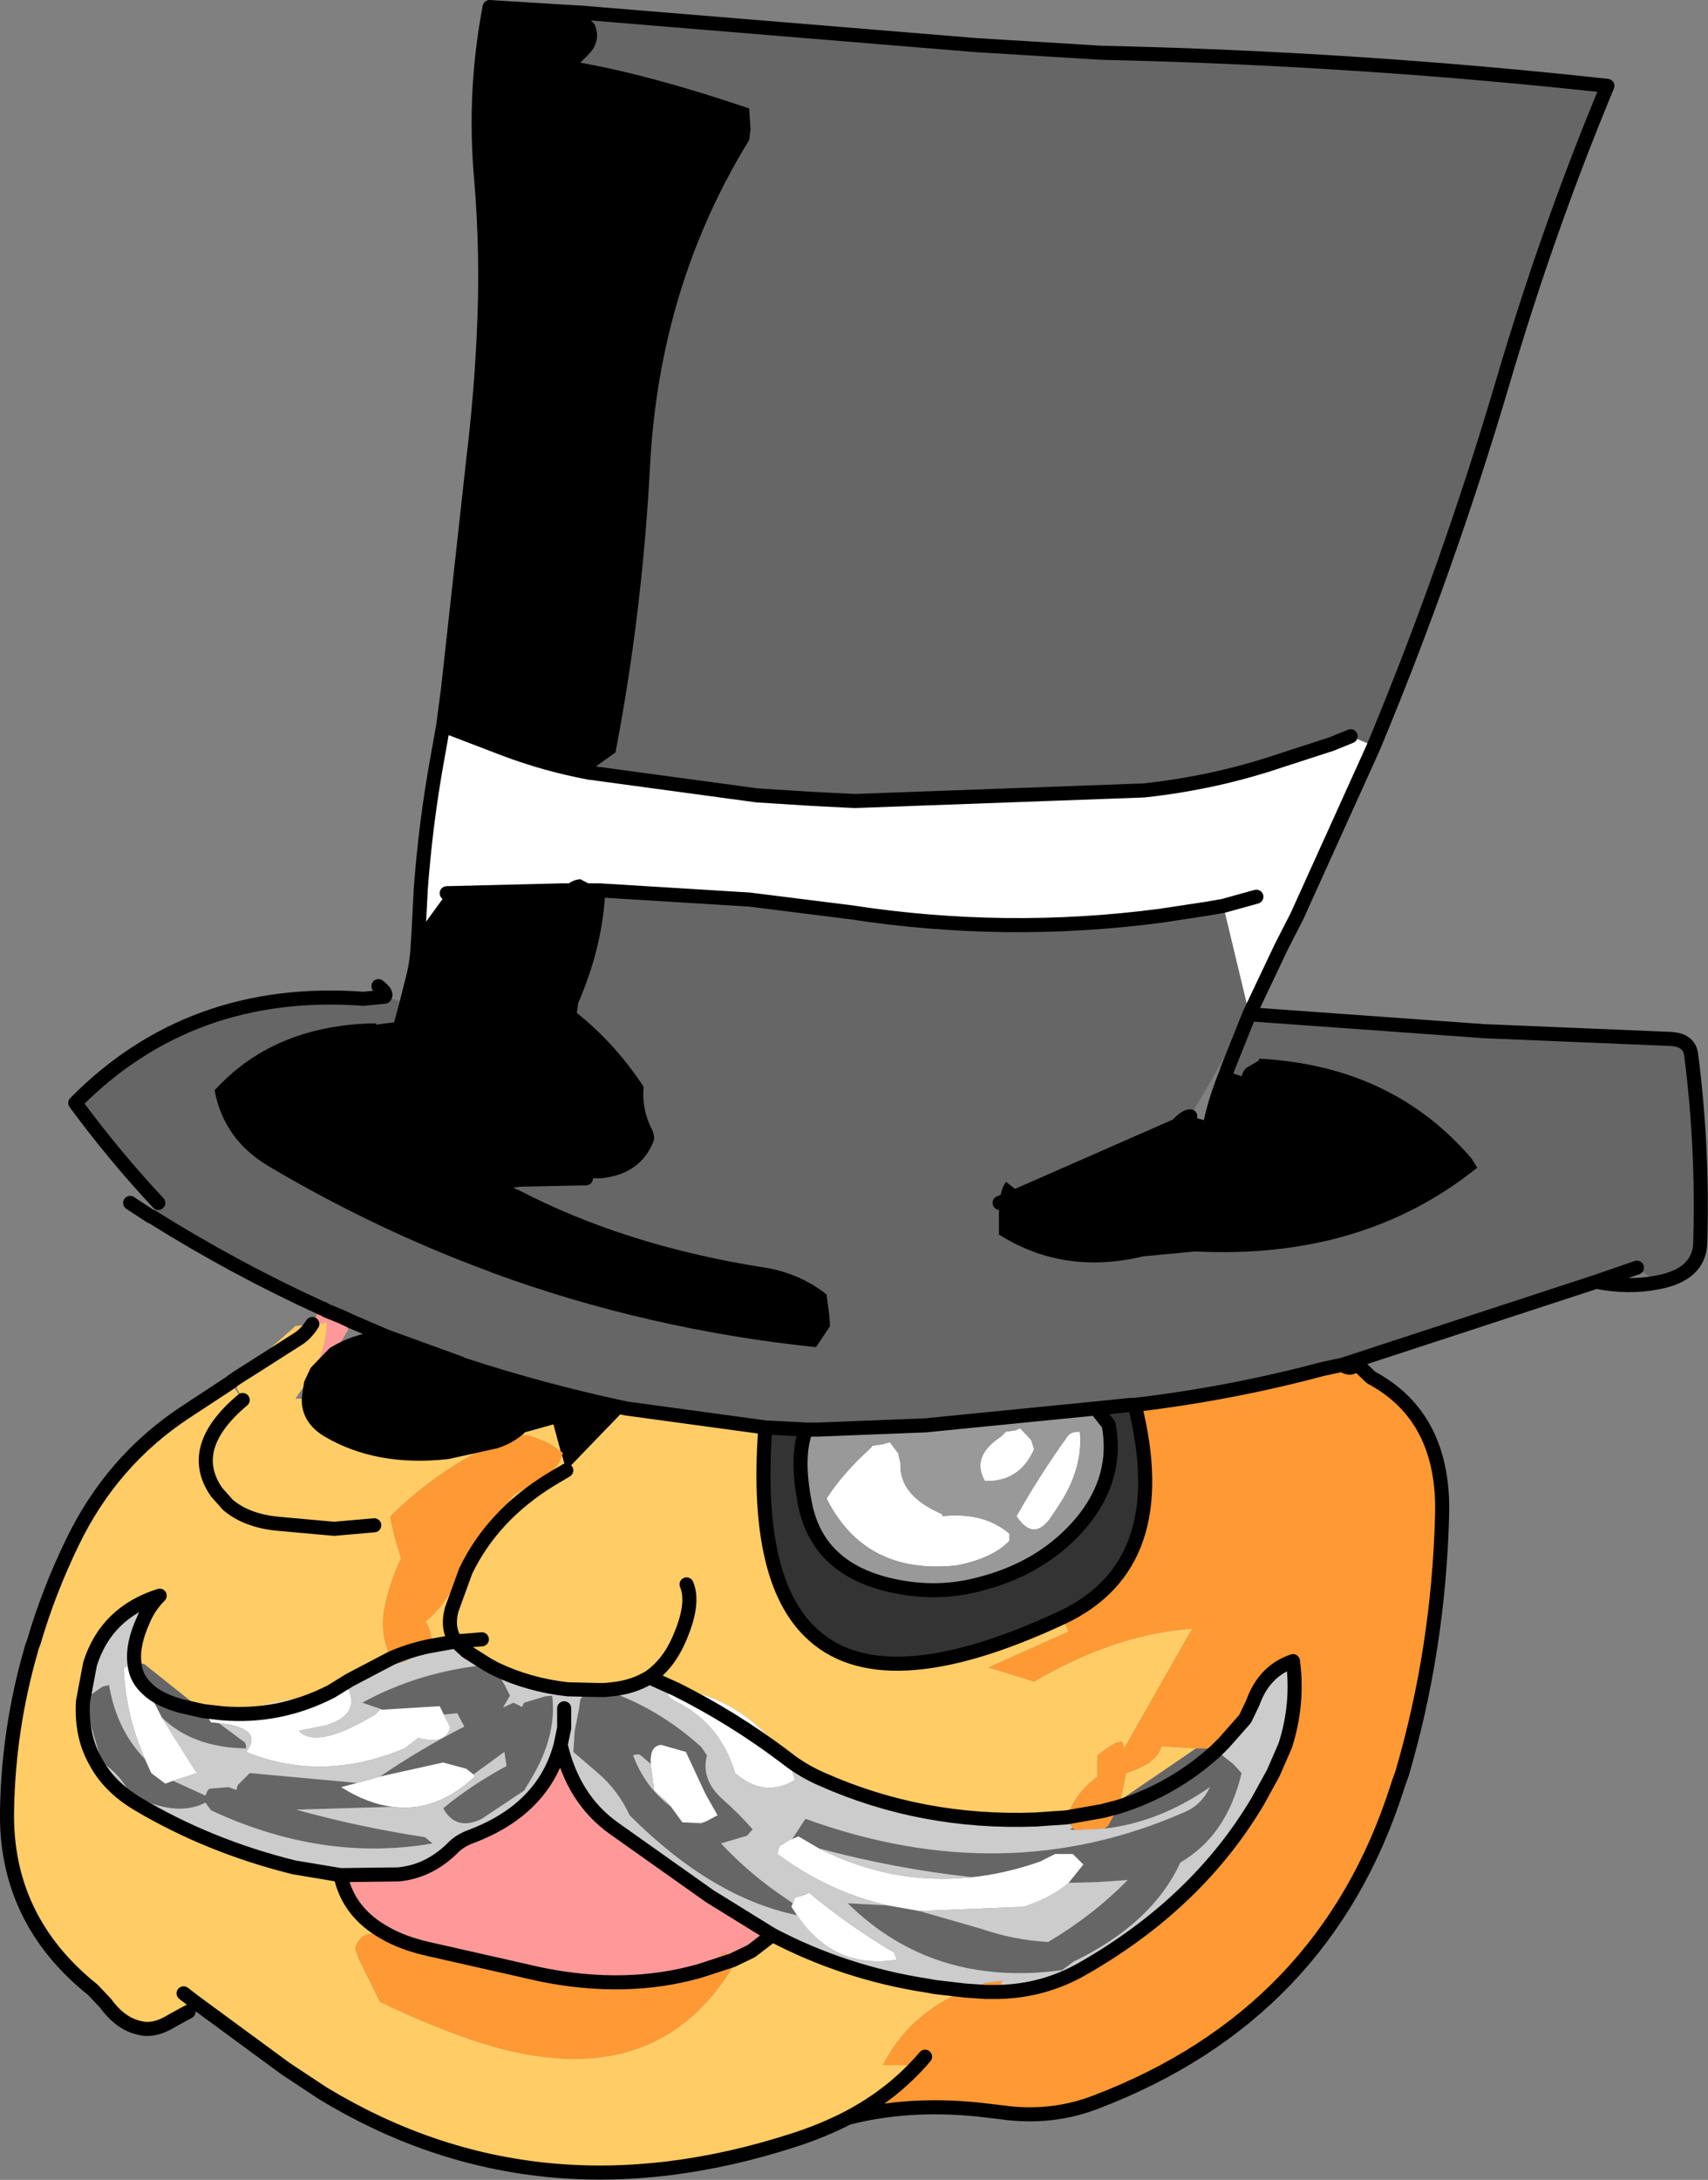 <?xml version="1.0" encoding="UTF-8" standalone="no"?>
<svg xmlns:xlink="http://www.w3.org/1999/xlink" height="154.85px" width="121.4px" xmlns="http://www.w3.org/2000/svg">
  <rect width="100%" height="100%" fill="#808080" stroke="none"/>
  <g transform="matrix(1.0, 0.0, 0.0, 1.0, 60.7, 77.4)">
    <path d="M-19.35 -76.5 L8.6 -74.2 17.6 -73.65 Q35.75 -73.25 53.55 -71.3 49.3 -61.1 46.1 -50.2 42.2 -37.0 36.95 -24.4 L35.3 -25.1 33.95 -24.55 30.4 -23.4 Q25.7 -21.8 20.6 -21.25 L0.05 -20.5 -2.95 -20.65 -6.9 -20.9 -18.7 -22.5 -18.7 -22.7 -16.95 -23.95 Q-15.05 -33.85 -14.5 -44.2 -13.85 -57.05 -7.45 -67.45 L-7.35 -68.2 -7.45 -69.7 Q-14.4 -72.05 -19.45 -72.95 L-18.95 -73.45 Q-17.9 -74.45 -18.45 -75.7 L-19.05 -76.3 -19.35 -76.5 M28.1 -5.35 L44.8 -4.15 58.0 -3.6 Q59.35 -3.55 59.5 -2.5 60.35 4.1 60.15 10.85 60.1 13.15 57.1 13.7 L55.65 12.65 52.75 13.65 36.55 18.95 34.7 19.55 33.3 19.85 Q26.75 21.6 19.95 22.4 L19.65 22.4 17.2 22.65 5.1 23.85 -2.5 24.15 -2.7 24.15 -3.4 24.15 -6.3 24.0 -16.2 22.65 Q-22.1 21.4 -27.75 19.55 L-28.1 19.4 -33.2 17.55 -35.65 16.5 -36.4 16.15 -36.95 15.55 -37.5 15.7 -37.75 15.55 -37.8 15.55 Q-44.05 12.7 -49.95 9.0 L-50.0 9.0 -49.45 8.05 Q-52.5 4.8 -55.35 0.95 -47.15 -7.35 -34.85 -6.45 L-33.35 -6.6 -31.8 -6.15 -32.15 -4.85 -33.75 -4.65 -33.95 -4.6 -33.95 -4.7 -34.45 -4.7 Q-41.35 -4.45 -45.45 0.05 -44.8 3.55 -41.6 5.45 -34.0 9.95 -25.85 12.95 L-25.75 13.0 Q-14.7 17.05 -2.7 18.3 L-1.7 16.8 -1.75 16.05 -1.95 14.55 Q-3.85 13.05 -6.3 12.65 -16.25 11.1 -23.9 7.1 L-23.95 7.1 -24.95 6.55 -23.75 6.4 -19.05 6.3 -17.95 6.3 Q-15.1 6.0 -14.2 3.55 -14.2 3.15 -14.35 2.85 -15.1 1.4 -14.95 -0.2 -16.95 -3.25 -19.7 -5.45 L-19.6 -6.15 Q-17.95 -9.95 -17.7 -13.7 L-18.05 -14.15 -7.45 -13.5 -0.25 -12.6 Q10.8 -10.9 21.8 -12.35 L25.1 -12.85 26.25 -13.05 28.1 -5.35 23.9 1.9 Q23.55 1.9 22.95 2.55 L11.9 7.4 11.95 7.5 11.9 7.4 10.8 6.55 Q10.55 6.9 10.45 7.35 L10.35 8.05 10.3 8.8 10.3 10.3 Q14.9 13.2 20.55 11.85 L24.25 11.5 Q36.15 12.1 44.3 5.55 L43.9 4.9 Q38.25 -1.7 28.8 -2.2 L28.75 -2.05 27.9 -1.55 Q27.65 -1.35 27.55 -0.95 L26.5 -1.3 26.5 -1.35 28.1 -5.35 M-26.05 40.85 L-25.7 40.8 -25.5 41.15 -26.05 40.85 -25.5 41.15 -24.8 42.35 -24.45 43.05 -24.95 43.9 -24.2 43.55 -23.6 43.85 -23.45 43.55 -21.95 43.1 -21.45 43.05 Q-21.1 45.95 -23.0 49.05 L-23.45 49.8 -26.45 51.8 Q-28.3 52.7 -29.2 51.05 -27.2 49.4 -24.7 48.05 L-24.85 47.05 -27.05 48.65 -27.55 48.25 -29.2 47.8 -33.7 48.8 Q-30.75 46.8 -27.7 45.25 L-28.2 44.3 -29.15 44.4 -29.45 43.8 -33.5 44.05 -34.95 43.55 Q-30.95 41.35 -26.05 40.85 M-18.3 42.65 L-17.95 42.55 -17.7 42.65 Q-13.95 43.9 -10.85 46.7 L-10.45 47.3 Q-10.9 49.0 -9.35 50.4 -8.2 51.4 -7.2 52.55 L-7.6 53.0 -9.45 53.55 Q-7.4 55.75 -4.85 57.45 L-4.35 57.8 -4.45 58.05 -4.05 58.65 Q-10.1 57.4 -15.95 51.55 -16.75 49.8 -18.2 48.55 L-19.95 47.05 -19.85 45.55 -19.55 44.0 -19.45 43.3 -19.15 42.95 -18.5 42.7 -18.3 42.65 -17.7 42.65 -18.3 42.65 M-32.75 50.95 L-39.65 51.15 Q-35.15 52.4 -30.5 53.1 L-29.95 53.55 Q-37.75 54.9 -45.7 51.2 L-46.1 50.65 Q-48.2 51.75 -51.45 50.05 -52.15 48.65 -53.45 47.8 L-54.6 44.0 -54.7 43.3 -53.4 42.4 -52.95 42.3 Q-52.4 45.5 -50.4 47.55 L-49.95 48.55 -48.95 49.3 -48.4 49.1 -46.1 50.15 -45.95 49.8 Q-45.85 49.65 -45.7 49.65 L-44.45 49.55 -43.9 49.75 -43.8 49.4 -42.95 48.55 -35.3 49.25 -36.45 49.55 Q-34.55 50.75 -32.75 50.95 M-51.3 41.0 L-51.35 40.9 -51.15 40.7 -50.45 40.8 -46.25 44.15 -45.75 44.5 -45.95 44.55 -45.7 44.95 -45.15 45.0 -43.4 46.3 Q-43.2 46.4 -43.2 46.8 -47.0 46.75 -49.2 44.6 L-50.25 42.55 -50.95 41.05 -51.1 41.05 -51.15 40.7 -51.1 41.05 -51.3 41.0 M-10.7 52.05 L-10.55 52.0 -9.7 51.55 -10.55 50.05 -11.95 47.05 -13.7 46.55 Q-14.4 46.6 -14.45 47.55 L-14.45 47.9 -15.15 47.3 Q-15.35 47.15 -15.7 47.3 -14.85 49.55 -13.0 50.95 L-12.2 52.05 -11.05 52.1 -10.9 52.15 -10.7 52.05 M-4.4 53.25 L-3.45 51.8 Q10.75 56.95 23.55 51.3 24.7 50.8 25.3 49.55 21.7 52.05 17.8 52.5 L18.05 52.3 18.5 51.5 18.8 50.95 18.95 50.45 24.3 46.8 25.05 46.8 25.55 46.8 25.75 46.95 26.95 47.9 27.55 48.55 Q26.5 53.0 23.2 54.9 21.2 59.25 15.6 61.95 L14.8 62.55 Q5.65 63.8 -0.45 57.8 L2.4 57.95 4.65 58.35 9.0 59.6 Q11.3 60.4 13.8 60.55 17.0 58.65 19.45 56.15 L17.3 56.3 15.25 56.35 16.3 55.05 15.55 54.3 14.3 54.3 13.2 54.85 Q10.75 55.7 8.4 55.95 2.9 55.35 -2.5 53.9 L-3.95 53.05 -4.4 53.25 M15.7 52.6 L15.3 52.55 15.55 52.45 15.7 52.6 M18.8 50.95 Q22.75 49.7 25.75 46.95 22.75 49.7 18.8 50.95 M-46.25 44.15 L-47.8 43.8 Q-49.45 43.35 -50.25 42.55 -49.45 43.35 -47.8 43.8 L-46.25 44.15" fill="#666666" fill-rule="evenodd" stroke="none"/>
    <path d="M26.5 -1.3 L27.55 -0.95 Q27.65 -1.35 27.9 -1.55 L28.75 -2.05 28.8 -2.2 Q38.25 -1.7 43.9 4.9 L44.3 5.55 Q36.15 12.1 24.25 11.5 L20.55 11.85 Q14.9 13.2 10.3 10.3 L10.3 8.8 10.35 8.05 10.45 7.35 Q10.55 6.9 10.8 6.55 L11.9 7.4 22.95 2.55 Q23.55 1.9 23.9 1.9 L25.35 2.3 Q25.7 0.65 26.5 -1.3 M-18.05 -14.15 L-17.7 -13.7 Q-17.95 -9.95 -19.6 -6.15 L-19.7 -5.45 Q-16.95 -3.25 -14.95 -0.2 -15.1 1.4 -14.35 2.85 -14.2 3.15 -14.2 3.55 -15.1 6.0 -17.95 6.3 L-19.05 6.3 -23.75 6.4 -24.95 6.55 -23.95 7.1 -23.9 7.1 Q-16.25 11.1 -6.3 12.65 -3.85 13.05 -1.95 14.55 L-1.75 16.05 -1.7 16.8 -2.7 18.3 Q-14.7 17.05 -25.75 13.0 L-25.85 12.95 Q-34.0 9.95 -41.6 5.45 -44.8 3.55 -45.45 0.05 -41.35 -4.45 -34.45 -4.7 L-33.95 -4.7 -33.95 -4.6 -33.75 -4.65 -32.15 -4.85 -31.8 -6.15 -31.45 -7.55 Q-31.05 -8.95 -31.0 -10.45 L-30.95 -11.2 -28.95 -13.95 -20.8 -14.15 Q-20.2 -14.9 -19.45 -14.95 L-18.3 -14.35 -18.05 -14.15 -20.8 -14.15 -18.05 -14.15 M-29.2 -25.85 L-28.85 -28.5 -27.05 -44.85 Q-26.5 -49.4 -26.3 -53.95 -26.05 -59.35 -26.5 -64.7 -27.05 -70.85 -25.9 -76.9 L-21.1 -76.6 -20.5 -76.8 -20.45 -76.95 -19.35 -76.5 -21.1 -76.6 -19.35 -76.5 -19.05 -76.3 -18.45 -75.7 Q-17.9 -74.45 -18.95 -73.45 L-19.45 -72.95 Q-14.4 -72.05 -7.45 -69.7 L-7.35 -68.2 -7.45 -67.45 Q-13.85 -57.05 -14.5 -44.2 -15.05 -33.85 -16.95 -23.95 L-18.7 -22.7 -18.7 -22.5 -18.75 -22.5 Q-21.95 -23.1 -24.85 -24.2 L-28.9 -25.75 -29.2 -25.85 M11.9 7.4 L11.95 7.5 11.9 7.4 10.35 8.05 11.9 7.4 M25.1 3.3 L25.35 2.3 25.1 3.3 M-20.2 22.95 L-21.3 23.25 -21.5 23.3 -21.3 23.25 -20.2 22.95 M-24.95 6.55 L-27.35 6.45 Q-29.05 6.2 -30.65 5.4 L-32.4 4.35 Q-34.15 3.1 -33.9 1.35 L-34.45 3.05 -33.9 1.35 -33.55 0.0 -32.95 -2.05 -32.15 -4.85 -32.95 -2.05 -33.55 0.0 -33.9 1.35 Q-34.15 3.1 -32.4 4.35 L-30.65 5.4 Q-29.05 6.2 -27.35 6.45 L-24.95 6.55 M-20.85 25.7 L-21.5 23.3 -23.65 23.9 -23.85 24.1 Q-24.55 24.7 -25.5 25.0 L-28.9 25.75 Q-33.85 26.3 -37.4 24.2 -38.8 23.35 -38.75 21.95 L-38.6 20.9 -38.2 20.05 -36.95 18.75 -36.5 18.5 Q-35.2 17.8 -33.2 17.55 L-28.1 19.4 -27.75 19.55 Q-22.1 21.4 -16.2 22.65 L-20.45 27.05 -20.75 26.0 -20.7 25.8 -20.85 25.7 M-22.8 22.7 Q-23.15 23.4 -23.65 23.9 -23.15 23.4 -22.8 22.7" fill="#000000" fill-rule="evenodd" stroke="none"/>
    <path d="M36.95 -24.4 L36.75 -23.95 31.5 -12.35 31.45 -12.25 30.35 -10.1 28.1 -5.35 26.25 -13.05 25.1 -12.85 21.8 -12.35 Q10.8 -10.9 -0.25 -12.6 L-7.45 -13.5 -18.05 -14.15 -18.3 -14.35 -19.45 -14.95 Q-20.2 -14.9 -20.8 -14.15 L-28.95 -13.95 -30.95 -11.2 -30.8 -14.1 -30.8 -14.15 Q-30.45 -18.95 -29.6 -23.6 L-29.2 -25.85 -28.9 -25.75 -24.85 -24.2 Q-21.95 -23.1 -18.75 -22.5 L-18.7 -22.5 -6.9 -20.9 -2.95 -20.65 0.05 -20.5 20.6 -21.25 Q25.7 -21.8 30.4 -23.4 L33.95 -24.55 35.3 -25.1 36.95 -24.4 M28.6 -13.7 L26.25 -13.05 28.6 -13.7 M-37.15 42.75 L-35.95 42.55 Q-35.1 44.4 -37.5 45.15 L-39.45 45.55 Q-38.2 46.9 -34.05 44.4 L-33.7 44.05 -33.5 44.05 -29.45 43.8 -29.15 44.4 -28.7 45.3 Q-29.05 46.6 -30.95 46.05 L-31.95 46.8 Q-37.8 49.25 -43.2 47.05 -41.9 45.35 -45.15 45.0 L-45.7 44.95 -45.95 44.55 -45.75 44.5 -44.95 44.3 -37.15 42.75 Q-40.85 44.65 -44.95 44.3 -40.85 44.65 -37.15 42.75 M-27.05 48.65 L-26.95 48.8 Q-29.7 51.35 -32.75 50.95 -34.55 50.75 -36.45 49.55 L-35.3 49.25 -33.7 48.8 -29.2 47.8 -27.55 48.25 -27.05 48.65 M-50.4 47.55 Q-51.75 44.45 -51.9 41.25 -51.95 40.9 -51.3 41.0 L-51.1 41.05 -50.95 41.05 -50.25 42.55 -49.2 44.6 -47.2 47.8 -46.7 48.55 -48.4 49.1 -48.95 49.3 -49.95 48.55 -50.4 47.55 M-12.65 42.6 L-12.45 42.55 Q-9.9 43.0 -7.95 44.35 -6.3 45.45 -5.05 47.3 L-4.4 48.4 -4.2 49.05 Q-6.4 50.35 -8.45 48.55 -9.5 45.05 -12.6 43.5 -13.8 42.9 -12.65 42.6 -8.65 44.6 -5.05 47.3 -8.65 44.6 -12.65 42.6 M-14.45 47.9 L-14.45 47.55 Q-14.4 46.6 -13.7 46.55 L-11.95 47.05 -10.55 50.05 -9.7 51.55 -10.55 52.0 -10.7 52.05 -11.05 52.1 -12.2 52.05 -13.0 50.95 -13.3 50.6 -14.2 49.8 -14.45 47.9 M-4.35 57.8 L-4.25 57.55 -4.2 57.4 -3.5 57.2 -3.2 57.05 Q-0.3 59.45 2.85 61.3 L3.05 61.8 Q-1.4 62.55 -4.05 58.65 L-4.45 58.05 -4.35 57.8 M14.55 29.55 L14.05 30.3 Q12.8 32.2 11.55 30.3 13.25 27.3 15.2 24.6 15.4 24.3 16.05 24.3 16.3 26.9 14.55 29.55 M1.3 25.3 L2.0 25.2 2.55 25.05 3.15 25.85 3.3 26.55 Q3.2 28.85 6.25 30.15 L6.3 30.3 Q9.25 30.0 11.05 31.55 L11.05 32.05 Q9.85 33.3 7.3 33.8 0.8 34.5 -1.95 29.05 -0.8 27.25 1.2 25.45 L1.3 25.3 M12.6 24.9 L12.8 25.55 Q11.75 27.9 9.3 27.8 8.3 26.05 10.45 24.65 L10.8 24.3 11.5 24.2 11.8 24.05 12.6 24.9 M2.4 57.95 Q-1.8 57.0 -5.45 54.3 L-5.3 53.75 -4.5 53.25 -4.4 53.25 -3.95 53.05 -2.5 53.9 Q2.7 56.55 8.4 55.95 10.75 55.7 13.2 54.85 L14.3 54.3 15.55 54.3 16.3 55.05 15.25 56.35 Q14.05 57.4 12.05 58.05 L4.65 58.35 2.4 57.95 M-51.1 41.05 Q-50.95 41.9 -50.25 42.55 -50.95 41.9 -51.1 41.05" fill="#ffffff" fill-rule="evenodd" stroke="none"/>
    <path d="M34.7 19.55 Q35.35 20.0 35.7 19.45 L36.75 20.45 Q42.0 23.25 41.8 30.25 41.55 39.75 38.95 48.6 L38.75 49.15 38.65 49.45 38.6 49.6 Q33.45 65.7 17.25 71.9 14.05 73.15 10.5 72.65 L8.8 72.45 Q3.8 71.95 -0.45 73.05 2.8 71.35 5.05 68.7 L4.9 68.75 4.3 69.3 2.05 69.3 Q3.9 65.65 7.9 64.0 L9.35 64.1 10.2 64.1 9.35 64.1 7.9 64.0 9.35 63.45 10.55 63.3 10.2 64.1 Q13.45 64.05 16.25 62.45 24.4 57.8 28.7 50.55 L29.8 48.55 30.65 46.6 Q31.6 43.65 31.2 40.6 29.15 41.3 28.35 43.55 L27.8 44.7 26.3 46.4 26.05 46.65 25.75 46.95 25.55 46.8 25.05 46.8 24.3 46.8 21.9 46.65 21.55 47.3 20.95 47.85 Q20.15 48.3 19.35 48.55 L18.95 50.45 18.8 50.95 18.5 51.5 18.05 52.3 17.8 52.5 15.7 52.6 15.55 52.45 15.05 51.8 15.1 51.7 Q15.75 49.95 17.3 48.8 L17.3 48.05 17.3 47.3 Q17.9 46.8 18.6 46.4 L19.05 46.3 19.1 46.45 19.2 46.75 19.4 46.45 23.6 39.05 24.05 38.3 Q18.65 38.65 12.8 42.05 L9.55 41.05 15.25 38.5 14.8 37.5 Q22.8 33.75 19.95 22.4 26.75 21.6 33.3 19.85 L34.7 19.55 M-32.9 40.4 Q-33.7 38.8 -33.4 36.95 -33.05 35.1 -32.2 33.3 L-32.65 31.8 -32.9 30.7 -32.95 30.3 Q-29.4 26.8 -24.75 24.75 L-24.45 24.55 -23.7 24.55 -23.2 24.55 Q-22.35 24.8 -21.55 25.2 L-20.85 25.7 -20.7 25.8 -20.75 26.0 Q-21.25 27.45 -23.15 28.2 L-24.2 28.8 -28.55 35.5 Q-29.3 36.8 -30.45 37.8 -30.2 38.15 -30.1 38.6 L-29.95 39.3 -30.25 39.55 -31.85 40.6 -32.7 40.8 -32.9 40.4 Q-31.65 39.85 -30.25 39.55 -31.65 39.85 -32.9 40.4 M-33.35 59.9 Q-32.05 60.65 -30.25 61.05 L-22.3 62.85 Q-16.2 64.1 -10.95 62.6 L-9.2 61.3 -8.65 61.85 -10.95 62.6 -8.65 61.85 -8.45 62.05 Q-14.25 71.9 -27.2 67.5 -30.5 66.35 -33.7 64.8 L-35.2 61.75 -35.45 61.05 Q-35.15 59.65 -33.45 60.05 L-33.35 59.9 M18.8 50.95 L17.65 51.25 15.1 51.7 17.65 51.25 18.8 50.95" fill="#ff9933" fill-rule="evenodd" stroke="none"/>
    <path d="M-0.45 73.05 Q-2.2 73.95 -4.2 74.6 -22.5 80.55 -37.75 71.3 L-40.4 69.55 -46.8 64.85 -47.3 65.5 -48.4 66.1 Q-49.75 66.95 -50.8 66.65 -52.15 66.35 -53.2 64.9 L-54.1 63.95 Q-60.35 58.95 -60.2 51.2 -60.1 45.4 -58.5 39.85 L-58.45 39.65 -58.4 39.5 -58.3 39.25 Q-57.25 35.65 -55.55 32.15 -52.75 26.35 -47.5 22.9 L-44.3 20.8 -43.45 22.05 -43.4 22.05 -43.85 21.25 -43.95 20.55 -43.9 20.5 -39.7 16.8 -38.5 16.65 -38.4 16.65 -37.45 16.55 Q-37.5 18.45 -38.55 20.3 L-39.7 21.95 -38.75 21.95 Q-38.8 23.35 -37.4 24.2 -33.85 26.3 -28.9 25.75 L-25.5 25.0 Q-24.55 24.7 -23.85 24.1 L-23.65 23.9 -21.5 23.3 -20.85 25.7 -21.55 25.2 Q-22.35 24.8 -23.2 24.55 L-23.7 24.55 -24.45 24.55 -24.75 24.75 Q-29.4 26.8 -32.95 30.3 L-32.9 30.7 -32.65 31.8 -32.2 33.3 Q-33.05 35.1 -33.4 36.95 -33.7 38.8 -32.9 40.4 L-35.85 41.95 -37.15 42.75 -44.95 44.3 -46.25 44.15 -50.45 40.8 -51.15 40.7 Q-51.3 39.4 -50.5 37.65 -50.1 36.7 -49.35 35.95 -53.15 37.15 -54.3 40.8 L-54.8 43.45 Q-54.95 45.85 -53.95 47.65 -53.0 49.5 -50.9 50.75 -45.85 53.75 -39.8 55.25 L-36.5 55.8 Q-35.95 58.45 -33.35 59.9 L-33.45 60.05 Q-35.15 59.65 -35.45 61.05 L-35.2 61.75 -33.7 64.8 Q-30.5 66.35 -27.2 67.5 -14.25 71.9 -8.45 62.05 L-8.65 61.85 -7.3 61.2 -5.8 60.05 Q-0.65 62.75 5.2 63.65 L5.75 63.75 7.9 64.0 Q3.9 65.65 2.05 69.3 L4.3 69.3 4.9 68.75 5.05 68.7 Q2.8 71.35 -0.45 73.05 M-20.75 26.0 L-20.45 27.05 -16.2 22.65 -6.3 24.0 Q-6.75 29.95 -5.7 33.8 -4.9 36.75 -3.2 38.45 1.85 43.55 14.8 37.5 L15.25 38.5 9.55 41.05 12.8 42.05 Q18.65 38.65 24.05 38.3 L23.6 39.05 19.4 46.45 19.2 46.75 19.1 46.45 19.05 46.3 18.6 46.4 Q17.9 46.8 17.3 47.3 L17.3 48.05 17.3 48.8 Q15.75 49.95 15.1 51.7 L12.9 51.85 Q4.85 52.15 -2.25 49.0 -3.65 48.4 -4.85 47.45 L-5.05 47.3 Q-6.3 45.45 -7.95 44.35 -9.9 43.0 -12.45 42.55 L-12.65 42.6 -14.55 41.75 Q-15.7 42.45 -17.2 42.6 L-17.7 42.65 -17.95 42.55 -18.3 42.65 -20.35 42.6 Q-23.1 42.3 -25.5 41.15 L-25.7 40.8 -26.05 40.85 -27.55 39.9 -28.3 39.2 -30.25 39.55 -29.95 39.3 -30.1 38.6 Q-30.2 38.15 -30.45 37.8 -29.3 36.8 -28.55 35.5 L-24.2 28.8 -23.15 28.2 Q-21.25 27.45 -20.75 26.0 M-26.45 39.05 L-28.3 39.2 Q-28.95 38.3 -28.6 36.95 L-27.6 34.2 Q-25.7 30.25 -21.55 27.7 L-20.45 27.05 -21.55 27.7 Q-25.7 30.25 -27.6 34.2 L-28.6 36.95 Q-28.95 38.3 -28.3 39.2 L-26.45 39.05 M-11.9 35.15 Q-11.3 36.55 -12.5 39.2 -13.25 40.85 -14.55 41.75 -13.25 40.85 -12.5 39.2 -11.3 36.55 -11.9 35.15 M-43.9 20.5 L-42.4 19.55 -39.5 17.7 Q-38.95 17.35 -38.5 16.65 -38.95 17.35 -39.5 17.7 L-42.4 19.55 -43.9 20.5 M-34.1 30.95 L-36.95 31.2 -40.85 30.85 Q-43.15 30.65 -44.5 29.5 L-45.3 28.6 Q-47.5 25.45 -43.45 22.05 -47.5 25.45 -45.3 28.6 L-44.5 29.5 Q-43.15 30.65 -40.85 30.85 L-36.95 31.2 -34.1 30.95 M18.95 50.45 L19.35 48.55 Q20.15 48.3 20.95 47.85 L21.55 47.3 21.9 46.65 24.3 46.8 18.95 50.45 M-46.8 64.85 L-47.65 64.2 -46.8 64.85" fill="#ffcc66" fill-rule="evenodd" stroke="none"/>
    <path d="M-38.4 16.65 L-38.4 16.55 -38.2 16.05 -38.15 15.9 -37.5 15.7 -36.95 15.55 -36.4 16.15 -37.5 15.7 -36.4 16.15 -36.3 16.35 -35.95 17.05 -36.95 18.75 -38.2 20.05 -38.55 20.3 Q-37.5 18.45 -37.45 16.55 L-38.4 16.65 M-36.5 55.8 L-32.4 55.75 Q-30.15 55.55 -28.4 53.75 -27.9 53.3 -27.2 53.05 -22.05 51.1 -20.85 46.55 -19.95 50.4 -17.1 52.45 L-10.25 57.3 -5.8 60.05 -7.3 61.2 -8.65 61.85 -9.2 61.3 -10.95 62.6 Q-16.2 64.1 -22.3 62.85 L-30.25 61.05 Q-32.05 60.65 -33.35 59.9 -35.95 58.45 -36.5 55.8" fill="#ff9999" fill-rule="evenodd" stroke="none"/>
    <path d="M-30.25 39.55 L-28.3 39.2 -27.55 39.9 -26.05 40.85 Q-30.95 41.35 -34.95 43.55 L-33.5 44.05 -33.7 44.05 -34.05 44.4 Q-38.2 46.9 -39.45 45.55 L-37.5 45.15 Q-35.1 44.4 -35.95 42.55 L-37.15 42.75 -35.85 41.95 -32.9 40.4 -32.7 40.8 -31.85 40.6 -30.25 39.55 M-25.5 41.15 Q-23.1 42.3 -20.35 42.6 L-18.3 42.65 -18.5 42.7 -19.15 42.95 -19.45 43.3 -19.55 44.0 -19.85 45.55 -19.95 47.05 -18.2 48.55 Q-16.75 49.8 -15.95 51.55 -10.1 57.4 -4.05 58.65 -1.4 62.55 3.05 61.8 L2.85 61.3 Q-0.3 59.45 -3.2 57.05 L-3.5 57.2 -4.2 57.4 -4.25 57.55 -4.35 57.8 -4.85 57.45 Q-7.4 55.75 -9.45 53.55 L-7.6 53.0 -7.2 52.55 Q-8.2 51.4 -9.35 50.4 -10.9 49.0 -10.45 47.3 L-10.85 46.7 Q-13.95 43.9 -17.7 42.65 L-17.2 42.6 Q-15.7 42.45 -14.55 41.75 L-12.65 42.6 Q-13.8 42.9 -12.6 43.5 -9.5 45.05 -8.45 48.55 -6.4 50.35 -4.2 49.05 L-4.4 48.4 -5.05 47.3 -4.85 47.45 Q-3.65 48.4 -2.25 49.0 4.85 52.15 12.9 51.85 L15.1 51.7 15.05 51.8 15.55 52.45 15.3 52.55 15.7 52.6 17.8 52.5 Q21.7 52.05 25.3 49.55 24.7 50.8 23.55 51.3 10.75 56.95 -3.45 51.8 L-4.4 53.25 -4.5 53.25 -5.3 53.75 -5.45 54.3 Q-1.8 57.0 2.4 57.95 L-0.45 57.8 Q5.65 63.8 14.8 62.55 L15.6 61.95 Q21.2 59.25 23.2 54.9 26.5 53.0 27.55 48.55 L26.95 47.9 25.75 46.95 26.05 46.65 26.3 46.4 27.8 44.7 28.35 43.55 Q29.15 41.3 31.2 40.6 31.6 43.65 30.65 46.6 L29.8 48.55 28.7 50.55 Q24.4 57.8 16.25 62.45 13.45 64.05 10.2 64.1 L10.55 63.3 9.35 63.45 7.9 64.0 5.75 63.75 5.2 63.65 Q-0.65 62.75 -5.8 60.05 L-10.25 57.3 -17.1 52.45 Q-19.95 50.4 -20.85 46.55 -22.05 51.1 -27.2 53.05 -27.9 53.3 -28.4 53.75 -30.15 55.55 -32.4 55.75 L-36.5 55.8 -39.8 55.25 Q-45.85 53.75 -50.9 50.75 -53.0 49.5 -53.95 47.65 -54.95 45.85 -54.8 43.45 L-54.3 40.8 Q-53.15 37.15 -49.35 35.95 -50.1 36.7 -50.5 37.65 -51.3 39.4 -51.15 40.7 L-51.35 40.9 -51.3 41.0 Q-51.95 40.9 -51.9 41.25 -51.75 44.45 -50.4 47.55 -52.4 45.5 -52.95 42.3 L-53.4 42.4 -54.7 43.3 -54.6 44.0 -53.45 47.8 Q-52.15 48.65 -51.45 50.05 -48.2 51.75 -46.1 50.65 L-45.7 51.2 Q-37.75 54.9 -29.95 53.55 L-30.5 53.1 Q-35.15 52.4 -39.65 51.15 L-32.75 50.95 Q-29.7 51.35 -26.95 48.8 L-27.05 48.65 -24.85 47.05 -24.7 48.05 Q-27.2 49.4 -29.2 51.05 -28.3 52.7 -26.45 51.8 L-23.45 49.8 -23.0 49.05 Q-21.1 45.95 -21.45 43.05 L-21.95 43.1 -23.45 43.55 -23.6 43.85 -24.2 43.55 -24.95 43.9 -24.45 43.05 -24.8 42.35 -25.5 41.15 M-20.6 43.95 L-20.6 45.35 -20.85 46.55 -20.6 45.35 -20.6 43.95 M-29.15 44.4 L-28.2 44.3 -27.7 45.25 Q-30.75 46.8 -33.7 48.8 L-35.3 49.25 -42.95 48.55 -43.8 49.4 -43.9 49.75 -44.45 49.55 -45.7 49.65 Q-45.85 49.65 -45.95 49.8 L-46.1 50.15 -48.4 49.1 -46.7 48.55 -47.2 47.8 -49.2 44.6 Q-47.0 46.75 -43.2 46.8 -43.2 46.4 -43.4 46.3 L-45.15 45.0 Q-41.9 45.35 -43.2 47.05 -37.8 49.25 -31.95 46.8 L-30.95 46.05 Q-29.05 46.6 -28.7 45.3 L-29.15 44.4 M-46.25 44.15 L-44.95 44.3 -45.75 44.5 -46.25 44.15 M-10.7 52.05 L-10.9 52.15 -11.05 52.1 -10.7 52.05 M-13.0 50.95 Q-14.85 49.55 -15.7 47.3 -15.35 47.15 -15.15 47.3 L-14.45 47.9 -14.2 49.8 -13.3 50.6 -13.0 50.95 M-2.5 53.9 Q2.9 55.35 8.4 55.95 2.7 56.55 -2.5 53.9 M15.25 56.35 L17.3 56.3 19.45 56.15 Q17.0 58.65 13.8 60.55 11.3 60.4 9.0 59.6 L4.65 58.35 12.05 58.05 Q14.05 57.4 15.25 56.35" fill="#cccccc" fill-rule="evenodd" stroke="none"/>
    <path d="M14.8 37.5 Q1.85 43.55 -3.2 38.45 -4.9 36.75 -5.7 33.8 -6.75 29.95 -6.3 24.0 L-3.4 24.15 Q-4.15 26.0 -3.5 29.35 -2.65 33.9 2.35 35.15 5.6 35.95 8.65 35.2 13.45 34.05 16.25 30.65 18.8 27.5 18.1 23.8 L17.2 22.65 19.65 22.4 19.95 22.4 Q22.8 33.75 14.8 37.5" fill="#333333" fill-rule="evenodd" stroke="none"/>
    <path d="M14.55 29.55 Q16.3 26.9 16.05 24.3 15.4 24.3 15.2 24.6 13.25 27.3 11.55 30.3 12.8 32.2 14.05 30.3 L14.55 29.55 M17.2 22.65 L18.1 23.8 Q18.8 27.5 16.25 30.65 13.45 34.05 8.65 35.2 5.6 35.95 2.35 35.15 -2.65 33.9 -3.5 29.35 -4.15 26.0 -3.4 24.15 L-2.7 24.15 -2.5 24.15 5.1 23.85 17.2 22.65 M12.6 24.9 L11.8 24.05 11.5 24.2 10.8 24.3 10.45 24.65 Q8.3 26.05 9.3 27.8 11.75 27.9 12.8 25.55 L12.6 24.9 M1.3 25.3 L1.2 25.45 Q-0.8 27.25 -1.95 29.05 0.8 34.5 7.3 33.8 9.85 33.3 11.05 32.05 L11.05 31.55 Q9.25 30.0 6.3 30.3 L6.25 30.15 Q3.2 28.85 3.3 26.55 L3.15 25.85 2.55 25.05 2.0 25.2 1.3 25.3" fill="#999999" fill-rule="evenodd" stroke="none"/>
    <path d="M-19.35 -76.5 L8.6 -74.2 17.6 -73.65 Q35.75 -73.25 53.55 -71.3 49.3 -61.1 46.1 -50.2 42.2 -37.0 36.95 -24.4 L36.75 -23.95 31.5 -12.35 31.45 -12.25 30.35 -10.1 28.1 -5.35 44.8 -4.15 58.0 -3.6 Q59.35 -3.55 59.5 -2.5 60.35 4.1 60.15 10.85 60.1 13.15 57.1 13.7 55.05 14.1 52.75 13.65 L36.55 18.95 34.7 19.55 Q35.35 20.0 35.7 19.45 L36.75 20.45 Q42.0 23.25 41.8 30.25 41.55 39.75 38.95 48.6 L38.75 49.15 38.65 49.45 38.6 49.6 Q33.45 65.7 17.25 71.9 14.05 73.15 10.5 72.65 L8.8 72.45 Q3.8 71.95 -0.45 73.05 -2.2 73.95 -4.2 74.6 -22.5 80.55 -37.75 71.3 L-40.4 69.55 -46.8 64.85 -47.65 64.2 M-47.3 65.5 L-48.4 66.1 Q-49.75 66.95 -50.8 66.65 -52.15 66.35 -53.2 64.9 L-54.1 63.95 Q-60.35 58.95 -60.2 51.2 -60.1 45.4 -58.5 39.85 L-58.45 39.65 -58.4 39.5 -58.3 39.25 Q-57.25 35.65 -55.55 32.15 -52.75 26.35 -47.5 22.9 L-44.3 20.8 -44.25 20.75 -43.9 20.5 -42.4 19.55 -39.5 17.7 Q-38.95 17.35 -38.5 16.65 M-37.5 15.7 L-37.75 15.55 -37.8 15.55 Q-44.05 12.7 -49.95 9.0 L-50.0 9.0 -51.45 8.05 M-18.7 -22.5 L-6.9 -20.9 -2.95 -20.65 0.05 -20.5 20.6 -21.25 Q25.7 -21.8 30.4 -23.4 L33.95 -24.55 35.3 -25.1 M11.9 7.4 L22.95 2.55 Q23.55 1.9 23.9 1.9 M26.25 -13.05 L25.1 -12.85 21.8 -12.35 Q10.8 -10.9 -0.25 -12.6 L-7.45 -13.5 -18.05 -14.15 -20.8 -14.15 -28.95 -13.95 M-19.05 6.3 L-23.75 6.4 -24.95 6.55 -27.35 6.45 Q-29.05 6.2 -30.65 5.4 L-32.4 4.35 Q-34.15 3.1 -33.9 1.35 L-33.55 0.0 -32.95 -2.05 -32.15 -4.85 -31.8 -6.15 -31.45 -7.55 Q-31.05 -8.95 -31.0 -10.45 L-30.95 -11.2 -30.8 -14.1 -30.8 -14.15 Q-30.45 -18.95 -29.6 -23.6 L-29.2 -25.85 -28.85 -28.5 -27.05 -44.85 Q-26.5 -49.4 -26.3 -53.95 -26.05 -59.35 -26.5 -64.7 -27.05 -70.85 -25.9 -76.9 L-21.1 -76.6 -19.35 -76.5 M-33.35 -6.6 L-34.85 -6.45 Q-47.15 -7.35 -55.35 0.95 -52.5 4.8 -49.45 8.05 M55.65 12.65 L52.75 13.65 M-18.7 -22.5 L-18.75 -22.5 Q-21.95 -23.1 -24.85 -24.2 L-28.9 -25.75 -29.2 -25.85 M11.9 7.4 L10.35 8.05 M26.25 -13.05 L28.6 -13.7 M28.1 -5.35 L26.5 -1.35 26.5 -1.3 Q25.7 0.65 25.35 2.3 L25.1 3.3 M-33.35 -6.6 Q-33.15 -6.85 -33.8 -7.35 M-34.45 3.05 L-33.9 1.35 M-21.5 23.3 L-21.3 23.25 -20.2 22.95 M-21.5 23.3 L-23.65 23.9 -23.85 24.1 Q-24.55 24.7 -25.5 25.0 L-28.9 25.75 Q-33.85 26.3 -37.4 24.2 -38.8 23.35 -38.75 21.95 L-38.6 20.9 -38.2 20.05 -36.95 18.75 -36.5 18.5 Q-35.2 17.8 -33.2 17.55 L-28.1 19.4 -27.75 19.55 Q-22.1 21.4 -16.2 22.65 L-6.3 24.0 Q-6.75 29.95 -5.7 33.8 -4.9 36.75 -3.2 38.45 1.85 43.55 14.8 37.5 22.8 33.75 19.95 22.4 26.75 21.6 33.3 19.85 L34.7 19.55 M-20.45 27.05 L-21.55 27.7 Q-25.7 30.25 -27.6 34.2 L-28.6 36.95 Q-28.95 38.3 -28.3 39.2 L-26.45 39.05 M-30.25 39.55 L-28.3 39.2 -27.55 39.9 -26.05 40.85 -25.5 41.15 Q-23.1 42.3 -20.35 42.6 L-18.3 42.65 -17.7 42.65 -17.2 42.6 Q-15.7 42.45 -14.55 41.75 -13.25 40.85 -12.5 39.2 -11.3 36.55 -11.9 35.15 M-23.65 23.9 Q-23.15 23.4 -22.8 22.7 M-36.4 16.15 L-35.65 16.5 -33.2 17.55 M-36.4 16.15 L-37.5 15.7 M-43.45 22.05 Q-47.5 25.45 -45.3 28.6 L-44.5 29.5 Q-43.15 30.65 -40.85 30.85 L-36.95 31.2 -34.1 30.95 M-32.9 40.4 L-35.85 41.95 -37.15 42.75 Q-40.85 44.65 -44.95 44.3 L-46.25 44.15 -47.8 43.8 Q-49.45 43.35 -50.25 42.55 -50.95 41.9 -51.1 41.05 L-51.15 40.7 Q-51.3 39.4 -50.5 37.65 -50.1 36.7 -49.35 35.95 -53.15 37.15 -54.3 40.8 L-54.8 43.45 Q-54.95 45.85 -53.95 47.65 -53.0 49.5 -50.9 50.75 -45.85 53.75 -39.8 55.25 L-36.5 55.8 -32.4 55.75 Q-30.15 55.55 -28.4 53.75 -27.9 53.3 -27.2 53.05 -22.05 51.1 -20.85 46.55 L-20.6 45.35 -20.6 43.95 M-30.25 39.55 Q-31.65 39.85 -32.9 40.4 M-36.5 55.8 Q-35.95 58.45 -33.35 59.9 -32.05 60.65 -30.25 61.05 L-22.3 62.85 Q-16.2 64.1 -10.95 62.6 L-8.65 61.85 -7.3 61.2 -5.8 60.05 -10.25 57.3 -17.1 52.45 Q-19.95 50.4 -20.85 46.55 M-14.55 41.75 L-12.65 42.6 Q-8.65 44.6 -5.05 47.3 L-4.85 47.45 Q-3.65 48.4 -2.25 49.0 4.85 52.15 12.9 51.85 L15.1 51.7 17.65 51.25 18.8 50.95 Q22.75 49.7 25.75 46.95 L26.05 46.65 26.3 46.4 27.8 44.7 28.35 43.55 Q29.15 41.3 31.2 40.6 31.6 43.65 30.65 46.6 L29.8 48.55 28.7 50.55 Q24.4 57.8 16.25 62.45 13.45 64.05 10.2 64.1 L9.35 64.1 7.9 64.0 5.75 63.75 5.2 63.65 Q-0.65 62.75 -5.8 60.05 M17.2 22.65 L19.65 22.4 19.95 22.4 M-3.4 24.15 Q-4.15 26.0 -3.5 29.35 -2.65 33.9 2.35 35.15 5.6 35.95 8.65 35.2 13.45 34.05 16.25 30.65 18.8 27.5 18.1 23.8 L17.2 22.65 5.1 23.85 -2.5 24.15 -2.7 24.15 -3.4 24.15 -6.3 24.0 M5.05 68.7 Q2.8 71.35 -0.45 73.05" fill="none" stroke="#000000" stroke-linecap="round" stroke-linejoin="round" stroke-width="1.0"/>
  </g>
</svg>
